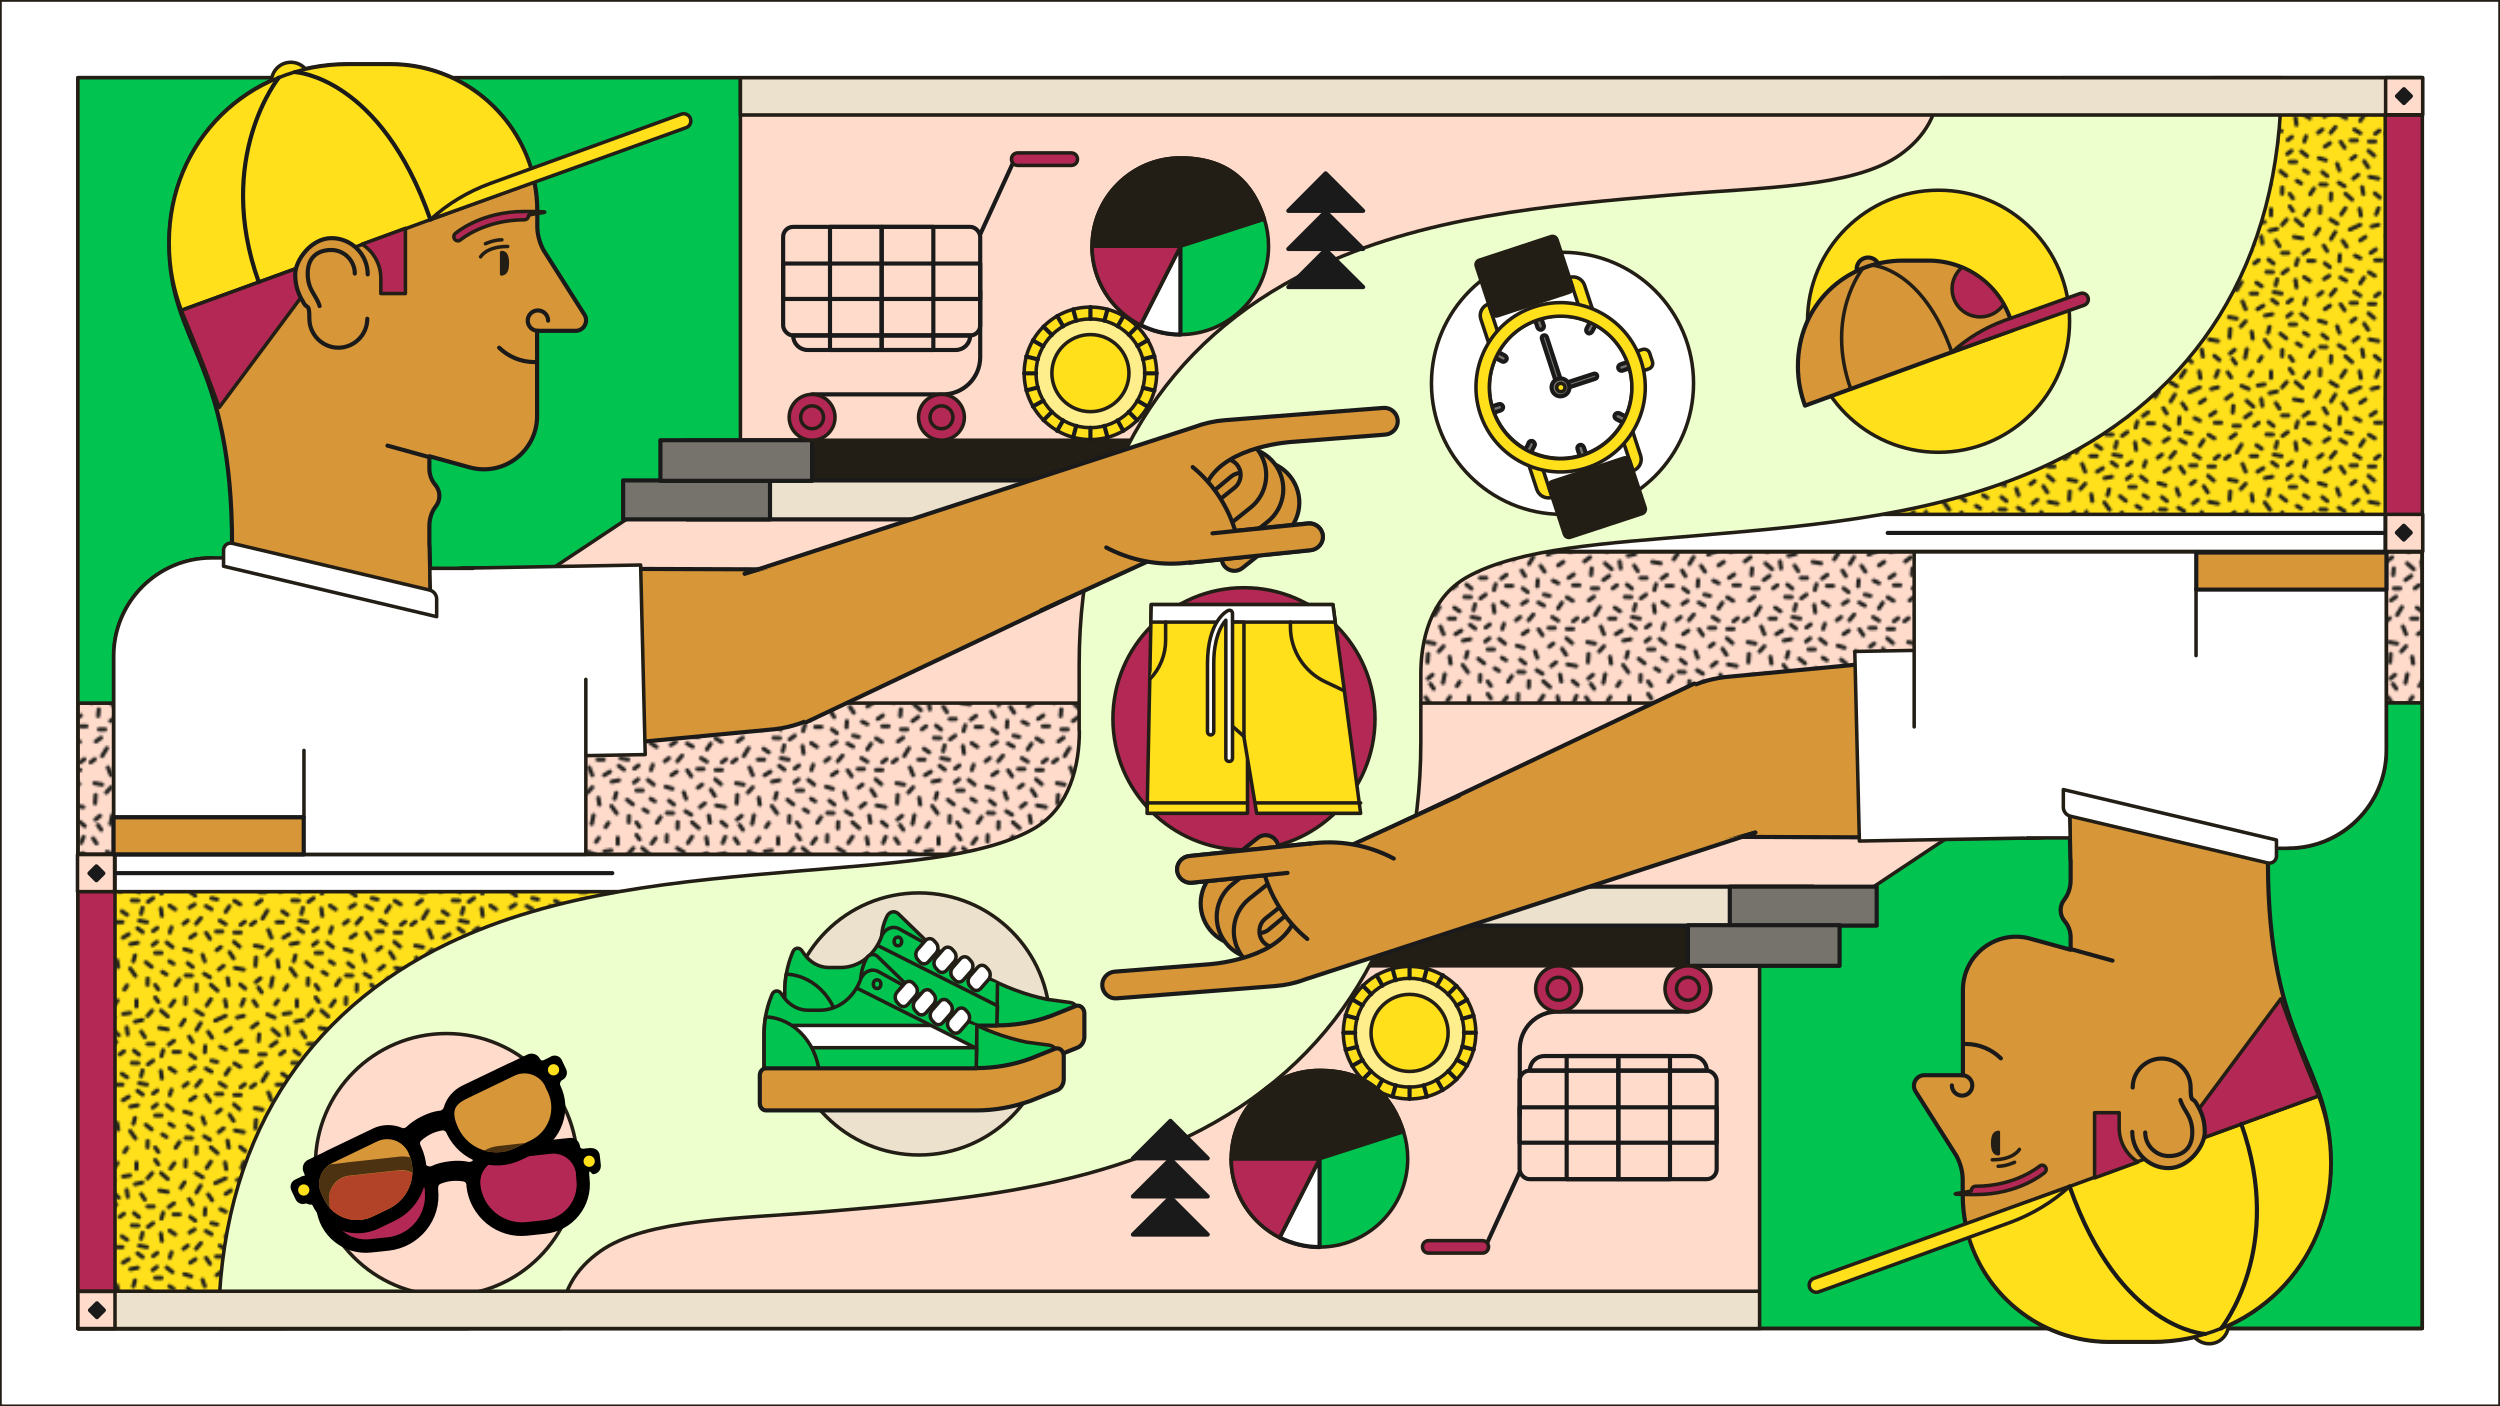 <?xml version="1.0" encoding="UTF-8"?>
<svg xmlns="http://www.w3.org/2000/svg" xmlns:xlink="http://www.w3.org/1999/xlink" id="Layer_2" data-name="Layer 2" version="1.1" viewBox="0 0 1200 675">
  <defs>
    <style>
      .cls-1 {
        fill: #ffdbcc;
      }

      .cls-1, .cls-2, .cls-3, .cls-4, .cls-5, .cls-6, .cls-7, .cls-8, .cls-9, .cls-10, .cls-11, .cls-12, .cls-13, .cls-14, .cls-15, .cls-16, .cls-17, .cls-18, .cls-19, .cls-20, .cls-21 {
        stroke-linecap: round;
        stroke-linejoin: round;
      }

      .cls-1, .cls-2, .cls-4, .cls-5, .cls-7, .cls-8, .cls-11, .cls-12, .cls-13, .cls-14, .cls-18, .cls-21 {
        stroke: #231e15;
        stroke-width: 1.7px;
      }

      .cls-2 {
        fill: #edffcc;
      }

      .cls-3, .cls-6, .cls-9, .cls-10, .cls-15, .cls-16, .cls-17, .cls-19, .cls-20 {
        stroke-width: 2px;
      }

      .cls-3, .cls-22 {
        fill: #d79637;
      }

      .cls-3, .cls-9, .cls-10, .cls-15, .cls-16, .cls-17, .cls-19, .cls-20 {
        stroke: #1a1a1a;
      }

      .cls-4, .cls-23 {
        fill: #b42855;
      }

      .cls-5 {
        fill: url(#Hatching);
      }

      .cls-24, .cls-6, .cls-9, .cls-21 {
        fill: none;
      }

      .cls-24, .cls-22, .cls-25, .cls-26, .cls-27, .cls-28, .cls-29, .cls-23 {
        stroke-width: 0px;
      }

      .cls-6 {
        stroke: #20201d;
      }

      .cls-7 {
        fill: #00c350;
      }

      .cls-8 {
        fill: url(#Hatching-2);
      }

      .cls-10 {
        fill: #76736d;
      }

      .cls-25 {
        fill: #edb834;
      }

      .cls-11 {
        fill: #231e15;
      }

      .cls-12 {
        fill: #ffef8c;
      }

      .cls-26 {
        fill: #000;
      }

      .cls-13, .cls-16 {
        fill: #fff;
      }

      .cls-14, .cls-19 {
        fill: #ebe1cd;
      }

      .cls-15 {
        fill: #e0dcd1;
      }

      .cls-27 {
        fill: #4c3210;
      }

      .cls-28 {
        fill: #b24329;
      }

      .cls-17 {
        fill: #1a1a1a;
      }

      .cls-18, .cls-29 {
        fill: #ffe01b;
      }

      .cls-20 {
        fill: #ffd467;
      }
    </style>
    <pattern id="Hatching" x="0" y="0" width="77" height="77.5" patternTransform="translate(-2806.5 -2408.2)" patternUnits="userSpaceOnUse" viewBox="0 0 77 77.5">
      <g>
        <rect class="cls-24" y="0" width="77" height="77.5"></rect>
        <line class="cls-6" x1="4.1" y1="13.4" x2="1.4" y2="15.4"></line>
        <line class="cls-6" x1="5.5" y1="69.8" x2="3.3" y2="71.6"></line>
        <line class="cls-6" x1="74.5" y1="9.8" x2="71.3" y2="10.6"></line>
        <line class="cls-6" x1="73.3" y1="21.6" x2="70.8" y2="23.3"></line>
        <line class="cls-6" x1="76" y1="26.8" x2="73" y2="26.8"></line>
        <line class="cls-6" x1="72.8" y1="34.3" x2="70" y2="32.6"></line>
        <line class="cls-6" x1="75" y1="42.6" x2="73" y2="44.1"></line>
        <line class="cls-6" x1="72.5" y1="54.6" x2="69.8" y2="52.3"></line>
        <line class="cls-6" x1="74.5" y1="65.6" x2="70.3" y2="64.8"></line>
        <line class="cls-6" x1="64.8" y1="63.8" x2="62.5" y2="65.6"></line>
        <line class="cls-6" x1="73" y1="47.8" x2="70" y2="47.8"></line>
        <line class="cls-6" x1="59.3" y1="20.3" x2="57.4" y2="17.5"></line>
        <line class="cls-6" x1="27" y1="20" x2="25.3" y2="17.4"></line>
        <line class="cls-6" x1="44.3" y1="14.4" x2="46.1" y2="11.7"></line>
        <line class="cls-6" x1="72.8" y1="72.7" x2="75.2" y2="74.7"></line>
        <line class="cls-6" x1="67.3" y1="73" x2="66.7" y2="69.7"></line>
        <line class="cls-6" x1="58.3" y1="50.8" x2="56.4" y2="48"></line>
        <line class="cls-6" x1="49.9" y1="22.4" x2="48.3" y2="19.8"></line>
        <line class="cls-6" x1="51.7" y1="75.8" x2="51.8" y2="72.8"></line>
        <line class="cls-6" x1="41.8" y1="73.1" x2="43.6" y2="70.4"></line>
        <line class="cls-6" x1="33.5" y1="75.1" x2="32" y2="73"></line>
        <line class="cls-6" x1="51.6" y1="43.6" x2="53.9" y2="40.9"></line>
        <line class="cls-6" x1="17.2" y1="75.2" x2="18.5" y2="73.2"></line>
        <line class="cls-6" x1="10.5" y1="73.7" x2="11.4" y2="69.5"></line>
        <line class="cls-6" x1="6.1" y1="76.5" x2="4.5" y2="74.2"></line>
        <line class="cls-6" x1="28.3" y1="72.9" x2="28.4" y2="69.9"></line>
        <line class="cls-6" x1="8.8" y1="9.1" x2="12.3" y2="10.6"></line>
        <line class="cls-6" x1="4.6" y1="21.9" x2="4.9" y2="18.7"></line>
        <line class="cls-6" x1="9.3" y1="46.6" x2="10.8" y2="50.3"></line>
        <line class="cls-6" x1="6.5" y1="41.1" x2="8.8" y2="37.3"></line>
        <line class="cls-6" x1="30.5" y1="7.3" x2="28.3" y2="9.8"></line>
        <line class="cls-6" x1="34.8" y1="7.3" x2="38" y2="10.1"></line>
        <line class="cls-6" x1="51.5" y1="7.3" x2="54.8" y2="9.3"></line>
        <line class="cls-6" x1="53.8" y1="13.3" x2="51.8" y2="16.6"></line>
        <line class="cls-6" x1="60.8" y1="12.1" x2="65.8" y2="9.8"></line>
        <line class="cls-6" x1="68.3" y1="15.6" x2="65.8" y2="17.3"></line>
        <line class="cls-6" x1="23" y1="2.3" x2="23" y2="5.3"></line>
        <line class="cls-6" x1="19.9" y1="8.4" x2="16.6" y2="8.9"></line>
        <line class="cls-6" x1="18.3" y1="15.4" x2="18.8" y2="18.7"></line>
        <line class="cls-6" x1="22.3" y1="12.6" x2="25.8" y2="11.8"></line>
        <line class="cls-6" x1="10.5" y1="24.3" x2="13.3" y2="22.3"></line>
        <line class="cls-6" x1="3.1" y1="63.8" x2="3.4" y2="59.8"></line>
        <line class="cls-6" x1="8.5" y1="58.6" x2="10.8" y2="56.1"></line>
        <line class="cls-6" x1="22.5" y1="68.6" x2="20" y2="65.1"></line>
        <line class="cls-6" x1="31" y1="31.3" x2="28.5" y2="33.1"></line>
        <line class="cls-6" x1="59" y1="36.6" x2="56.3" y2="35.1"></line>
        <line class="cls-6" x1="28" y1="42.8" x2="24.3" y2="42.1"></line>
        <line class="cls-6" x1="32.8" y1="52.3" x2="30.8" y2="53.8"></line>
        <line class="cls-6" x1="30.3" y1="64.3" x2="27.5" y2="62.1"></line>
        <line class="cls-6" x1="37.4" y1="67.9" x2="35.4" y2="66.7"></line>
        <line class="cls-6" x1="35" y1="57.6" x2="32" y2="57.6"></line>
        <line class="cls-6" x1="41" y1="21.8" x2="38.5" y2="23.6"></line>
        <line class="cls-6" x1="43.8" y1="27.1" x2="40.8" y2="27.1"></line>
        <line class="cls-6" x1="41.6" y1="36.7" x2="38.9" y2="34.9"></line>
        <line class="cls-6" x1="39.8" y1="45.3" x2="39" y2="47.8"></line>
        <line class="cls-6" x1="40.3" y1="54.8" x2="37.5" y2="52.6"></line>
        <line class="cls-6" x1="40.8" y1="62.8" x2="38.8" y2="61.6"></line>
        <line class="cls-6" x1="64.2" y1="47.3" x2="61.2" y2="47.3"></line>
        <line class="cls-6" x1="23.5" y1="45.8" x2="26" y2="47.6"></line>
        <line class="cls-6" x1="28.3" y1="23.3" x2="31.3" y2="23.3"></line>
        <line class="cls-6" x1="16" y1="37.6" x2="18.5" y2="39.3"></line>
        <line class="cls-6" x1="13.3" y1="42.8" x2="16.3" y2="42.8"></line>
        <line class="cls-6" x1="16.5" y1="50.3" x2="19.3" y2="48.6"></line>
        <line class="cls-6" x1="48.5" y1="35.8" x2="50.9" y2="34.3"></line>
        <line class="cls-6" x1="48.8" y1="28.3" x2="51.2" y2="30.1"></line>
        <line class="cls-6" x1="56" y1="24.3" x2="55.8" y2="27.3"></line>
        <line class="cls-6" x1="46.6" y1="68.4" x2="49.6" y2="68.5"></line>
        <line class="cls-6" x1="47.6" y1="62.5" x2="50" y2="64.4"></line>
        <line class="cls-6" x1="54.7" y1="58.5" x2="55.8" y2="61.6"></line>
        <line class="cls-6" x1="51.3" y1="48.6" x2="48.8" y2="50.3"></line>
        <line class="cls-6" x1="49.3" y1="56.8" x2="46" y2="55.8"></line>
        <line class="cls-6" x1="58.3" y1="69.3" x2="55.5" y2="67.6"></line>
        <line class="cls-6" x1="65.8" y1="43.8" x2="63" y2="42.1"></line>
        <line class="cls-6" x1="63.5" y1="54.8" x2="61.5" y2="56.3"></line>
        <line class="cls-6" x1="20.8" y1="32.4" x2="23.9" y2="32.5"></line>
        <line class="cls-6" x1="21.8" y1="26.5" x2="24.2" y2="28.4"></line>
        <line class="cls-6" x1="59" y1="31.3" x2="61.7" y2="31.9"></line>
        <line class="cls-6" x1="13.7" y1="61.2" x2="14.2" y2="64.4"></line>
        <line class="cls-6" x1="20.1" y1="53.4" x2="23.6" y2="52.7"></line>
        <line class="cls-6" x1="34" y1="15.6" x2="38" y2="16.3"></line>
        <line class="cls-6" x1="34.7" y1="36.3" x2="35.2" y2="39.8"></line>
        <line class="cls-6" x1="65.8" y1="25.8" x2="63.3" y2="24.6"></line>
        <line class="cls-6" x1="11.3" y1="16.3" x2="14.5" y2="19.1"></line>
        <line class="cls-6" x1="6" y1="32.3" x2="3.5" y2="34.1"></line>
        <line class="cls-6" x1="17" y1="26.8" x2="15" y2="28.3"></line>
        <line class="cls-6" x1="39.3" y1="5.1" x2="41.2" y2="2.5"></line>
        <line class="cls-6" x1="65.8" y1="37.9" x2="67.6" y2="35.2"></line>
        <line class="cls-6" x1="35" y1="29.1" x2="35.8" y2="26.3"></line>
        <line class="cls-6" x1="21.5" y1="61.6" x2="22.3" y2="58.8"></line>
        <line class="cls-6" x1="33" y1="45.6" x2="31" y2="47.1"></line>
        <line class="cls-6" x1="8" y1="28.3" x2="5" y2="28.3"></line>
        <line class="cls-6" x1="3" y1="42.6" x2="1" y2="44.1"></line>
        <line class="cls-6" x1="73.4" y1="4.8" x2="74.6" y2="1.9"></line>
        <line class="cls-6" x1="66.1" y1="5.4" x2="65.5" y2="2.2"></line>
        <line class="cls-6" x1="46.5" y1="4.1" x2="46.6" y2="1.1"></line>
        <line class="cls-6" x1="33.5" y1="3.1" x2="32" y2="1"></line>
        <line class="cls-6" x1="12.6" y1="4.3" x2="13.9" y2="2.4"></line>
        <line class="cls-6" x1="3.8" y1="5" x2="2.2" y2="2.6"></line>
        <line class="cls-6" x1="6.5" y1="54.8" x2="2.8" y2="54.1"></line>
        <line class="cls-6" x1="69.6" y1="60.2" x2="67.7" y2="57.3"></line>
        <line class="cls-6" x1="25.2" y1="38.8" x2="25.9" y2="36"></line>
        <line class="cls-6" x1="47.6" y1="42.1" x2="45.6" y2="43.6"></line>
        <line class="cls-6" x1="56.7" y1="4.8" x2="58.7" y2="1.8"></line>
        <line class="cls-6" x1="58.7" y1="72.9" x2="61.9" y2="75.7"></line>
      </g>
    </pattern>
    <pattern id="Hatching-2" data-name="Hatching" patternTransform="translate(-2782.9 -2475.9)" xlink:href="#Hatching"></pattern>
  </defs>
  <rect class="cls-13" y="0" width="1200" height="675"></rect>
  <rect class="cls-1" x="37.4" y="37.3" width="1125.3" height="600.4"></rect>
  <polygon class="cls-18" points="1162.5 264.9 741.8 264.9 741.8 159.6 1062.5 37.3 1162.5 37.3 1162.5 264.9"></polygon>
  <line class="cls-9" x1="548" y1="212.9" x2="318.7" y2="212.9"></line>
  <polygon class="cls-18" points="37.4 410.1 458.1 410.1 458.1 515.5 137.4 637.7 37.4 637.7 37.4 410.1"></polygon>
  <polygon class="cls-5" points="225 637.7 37.4 637.7 37.4 337.5 600 337.5 225 637.7"></polygon>
  <polygon class="cls-8" points="1162.6 337.5 600 337.5 989.8 37.3 1162.6 37.3 1162.6 337.5"></polygon>
  <g>
    <rect class="cls-13" x="741.8" y="246.9" width="420.7" height="17.8"></rect>
    <rect class="cls-4" x="1144.9" y="37.3" width="17.8" height="227.4" transform="translate(2307.6 302) rotate(180)"></rect>
    <g>
      <rect class="cls-1" x="1145.1" y="246.9" width="17.8" height="17.8" transform="translate(2308 511.6) rotate(180)"></rect>
      <rect class="cls-17" x="1151.4" y="253.2" width="4.7" height="4.7" transform="translate(157.3 890.8) rotate(-45)"></rect>
    </g>
    <line class="cls-15" x1="1144.7" y1="255.8" x2="906.1" y2="255.8"></line>
  </g>
  <g>
    <rect class="cls-13" x="37.6" y="410.2" width="420.7" height="17.8"></rect>
    <rect class="cls-4" x="37.4" y="410.2" width="17.8" height="227.4"></rect>
    <g>
      <rect class="cls-1" x="37.2" y="410.2" width="17.8" height="17.8"></rect>
      <rect class="cls-17" x="43.9" y="417" width="4.7" height="4.7" transform="translate(375.5 683) rotate(135)"></rect>
    </g>
    <line class="cls-15" x1="55.4" y1="419.1" x2="293.9" y2="419.1"></line>
  </g>
  <polygon class="cls-7" points="355.4 212.9 355.4 37.3 37.6 37.3 167.9 337.5 355.4 212.9"></polygon>
  <rect class="cls-11" x="329.6" y="211.3" width="562.8" height="19.5" transform="translate(1222.1 442.1) rotate(180)"></rect>
  <rect class="cls-19" x="329.6" y="230.6" width="346.1" height="18.7" transform="translate(1005.4 479.9) rotate(180)"></rect>
  <rect class="cls-11" x="307.6" y="444.1" width="562.8" height="19.5"></rect>
  <rect class="cls-19" x="524.2" y="425.6" width="346.1" height="18.7"></rect>
  <rect class="cls-10" x="299.2" y="230.6" width="70.5" height="18.7" transform="translate(668.8 479.9) rotate(180)"></rect>
  <rect class="cls-10" x="317" y="211.3" width="72.8" height="19.5" transform="translate(706.8 442.1) rotate(180)"></rect>
  <path class="cls-2" d="M518.1,350.9c0,16-4.3,37-22.3,47.1-24.7,13.9-67.7,16.3-111.5,20-57.7,4.9-117.3,10-169.1,34.8-34.6,16.6-61.6,40.3-80.4,70.4-19.8,31.9-29.9,70.4-29.9,114.5h164c0-17.1,7.3-28.6,19.1-37,22.3-15.9,67.1-15.6,110.1-19.3,58.7-5,119.4-10.2,172.4-36,35.1-17.1,62.5-41.4,81.4-72.4,20-32.6,30.1-72,30.1-117.2v-31.7c-.1-16,4.2-37,22.2-47.1,24.7-13.9,67.7-16.3,111.5-20,57.7-4.9,117.3-10,169.1-34.8,34.6-16.6,61.6-40.3,80.4-70.4,19.8-31.9,29.9-70.4,29.9-114.5h-164c0,17.1-7.3,28.6-19.1,37-22.3,15.9-67.1,15.6-110.1,19.3-58.7,5-119.4,10.2-172.4,36-35.1,17.1-62.5,41.4-81.4,72.4-20,32.6-30.1,72-30.1,117.2v31.7Z"></path>
  <g>
    <g>
      <path class="cls-3" d="M414.7,313.7"></path>
      <path class="cls-3" d="M368.6,273.3l-144.6-.5c-25.1.6-45,21.5-44.4,46.6,0,0,0,.2,0,.3.7,25,21.5,44.7,46.6,44.1l145.9-13.8c31.2-3.9,53.1-31.5,35.3-60"></path>
    </g>
    <path class="cls-13" d="M307.5,271.2l-83.5,1.5c-25.1.6-45,21.5-44.4,46.6,0,0,0,.2,0,.3.7,25,21.5,44.7,46.6,44.1l83.5-1.5-2.2-91Z"></path>
  </g>
  <rect class="cls-7" x="37.4" y="37.3" width="143.9" height="300.2"></rect>
  <g>
    <circle class="cls-18" cx="523.4" cy="179.2" r="31.8"></circle>
    <path class="cls-12" d="M523.4,205.3c-14.4,0-26.1-11.7-26.1-26.1s11.7-26.1,26.1-26.1,26.1,11.7,26.1,26.1-11.7,26.1-26.1,26.1Z"></path>
    <g>
      <g>
        <line class="cls-20" x1="523.4" y1="211" x2="523.4" y2="205.3"></line>
        <polyline class="cls-20" points="523.4 179.3 523.4 179.3 523.4 179.3 523.4 179.3 523.4 179.3 523.4 179.2 523.4 179.2 523.4 179.2 523.4 179.2 523.4 179.2"></polyline>
        <line class="cls-20" x1="523.4" y1="153.1" x2="523.4" y2="147.4"></line>
        <line class="cls-20" x1="497.3" y1="179.2" x2="491.6" y2="179.2"></line>
        <polyline class="cls-20" points="522.9 179.2 523.2 179.2 523.3 179.2 523.3 179.2 523.4 179.2 523.4 179.2 523.4 179.2 523.4 179.2 523.4 179.2 523.4 179.2 523.4 179.2"></polyline>
        <line class="cls-20" x1="555.2" y1="179.2" x2="549.5" y2="179.2"></line>
      </g>
      <g>
        <line class="cls-20" x1="531.6" y1="209.9" x2="530.1" y2="204.4"></line>
        <polyline class="cls-20" points="523.4 179.3 523.4 179.3 523.4 179.3 523.4 179.3 523.4 179.3 523.4 179.3 523.4 179.2 523.4 179.2 523.4 179.2 523.4 179.2 523.4 179.2"></polyline>
        <line class="cls-20" x1="516.6" y1="153.9" x2="515.1" y2="148.5"></line>
        <line class="cls-20" x1="498.1" y1="186" x2="492.7" y2="187.4"></line>
        <polyline class="cls-20" points="523.2 179.3 523.3 179.2 523.3 179.2 523.3 179.2 523.4 179.2 523.4 179.2 523.4 179.2 523.4 179.2 523.4 179.2 523.4 179.2 523.4 179.2"></polyline>
        <line class="cls-20" x1="554.1" y1="171" x2="548.6" y2="172.4"></line>
      </g>
      <g>
        <line class="cls-20" x1="539.2" y1="206.8" x2="536.4" y2="201.8"></line>
        <polyline class="cls-20" points="523.4 179.3 523.4 179.3 523.4 179.3 523.4 179.3 523.4 179.3 523.4 179.3 523.4 179.2 523.4 179.2 523.3 179.2 523.3 179.2 523.3 179.2"></polyline>
        <line class="cls-20" x1="510.3" y1="156.6" x2="507.5" y2="151.7"></line>
        <line class="cls-20" x1="500.8" y1="192.3" x2="495.8" y2="195.1"></line>
        <polyline class="cls-20" points="523.3 179.3 523.3 179.3 523.3 179.2 523.3 179.2 523.4 179.2 523.4 179.2 523.4 179.2 523.4 179.2 523.4 179.2 523.4 179.2 523.4 179.2 523.4 179.2"></polyline>
        <line class="cls-20" x1="550.9" y1="163.3" x2="546" y2="166.1"></line>
      </g>
      <g>
        <line class="cls-20" x1="545.8" y1="201.7" x2="541.8" y2="197.7"></line>
        <polyline class="cls-20" points="523.4 179.3 523.4 179.3 523.4 179.3 523.4 179.3 523.4 179.3 523.4 179.3 523.4 179.3 523.4 179.3 523.3 179.3 523.3 179.2 523.3 179.2 523.3 179.2"></polyline>
        <line class="cls-20" x1="504.9" y1="160.8" x2="500.9" y2="156.8"></line>
        <line class="cls-20" x1="504.9" y1="197.7" x2="500.9" y2="201.7"></line>
        <polyline class="cls-20" points="523.3 179.3 523.3 179.3 523.3 179.3 523.4 179.2 523.4 179.2 523.4 179.2 523.4 179.2 523.4 179.2 523.4 179.2 523.4 179.2 523.4 179.2"></polyline>
        <line class="cls-20" x1="545.8" y1="156.8" x2="541.9" y2="160.7"></line>
      </g>
      <g>
        <line class="cls-20" x1="550.9" y1="195.2" x2="546" y2="192.3"></line>
        <polyline class="cls-20" points="523.4 179.3 523.4 179.3 523.4 179.3 523.4 179.3 523.4 179.3 523.4 179.3 523.3 179.3 523.3 179.3 523.3 179.3 523.3 179.2 523.2 179.2"></polyline>
        <line class="cls-20" x1="500.7" y1="166.2" x2="495.8" y2="163.4"></line>
        <line class="cls-20" x1="510.3" y1="201.8" x2="507.4" y2="206.8"></line>
        <polyline class="cls-20" points="523.3 179.3 523.3 179.3 523.4 179.3 523.4 179.2 523.4 179.2 523.4 179.2 523.4 179.2 523.4 179.2 523.4 179.2 523.4 179.2"></polyline>
        <line class="cls-20" x1="539.2" y1="151.8" x2="536.5" y2="156.6"></line>
      </g>
      <g>
        <line class="cls-20" x1="554.1" y1="187.5" x2="548.6" y2="186.1"></line>
        <line class="cls-20" x1="498.1" y1="172.5" x2="492.6" y2="171.1"></line>
        <line class="cls-20" x1="516.6" y1="204.4" x2="515.1" y2="210"></line>
        <line class="cls-20" x1="530.1" y1="153.9" x2="531.6" y2="148.6"></line>
      </g>
      <polygon class="cls-20" points="523.4 179.3 523.4 179.3 523.4 179.3 523.4 179.3 523.4 179.3 523.4 179.3 523.3 179.3 523.3 179.3 523.3 179.3 523.3 179.3 523.2 179.3 522.9 179.2 523.4 179.2 523.4 179.2 523.4 179.2 523.4 179.2 523.4 179.3 523.4 179.3 523.4 179.3 523.4 179.3 523.4 179.3"></polygon>
    </g>
    <path class="cls-18" d="M523.4,197.6c-10.2,0-18.5-8.3-18.5-18.5s8.3-18.5,18.5-18.5,18.5,8.3,18.5,18.5-8.3,18.5-18.5,18.5Z"></path>
  </g>
  <g>
    <path class="cls-3" d="M206.1,262v-9.5c0-3.4,1-6.8,3.1-9.5,1.1-1.4,1.7-3.1,1.7-5s-.7-3.8-1.9-5.2c-1.8-2.1-2.9-4.9-2.9-7.7v-6.1s19.2,5.3,19.2,5.3c16.3,4.6,32.5-7.6,32.5-24.6v-40.9c0,0,9.1,0,9.1,0h9.4c3.8,0,6.2-4.1,4.4-7.5l-19.8-31.2c-1.9-3.6-3-7.5-3-11.6v-7.2c0-38.9-31.6-70.5-70.5-70.5h-20.5c-47.4,0-85.7,36.5-85.7,85.7s30.2,55.4,30.2,145.3v17.9l95.3,6-.5-23.9Z"></path>
    <path class="cls-11" d="M240.8,131.4c2.1,0,2.7-2.3,2.7-5.1s-.6-5.1-2.7-5.1v10.3Z"></path>
    <path class="cls-9" d="M256.6,173.8c-6.6,0-12.6-2.6-17-6.9"></path>
    <path class="cls-21" d="M230.7,123.3s2.6-5,13-5"></path>
    <path class="cls-21" d="M233,117s4-1.9,7.9-1.9"></path>
    <path class="cls-9" d="M258.2,158.8c-2.7,0-4.9-2.2-4.9-4.9s2.2-4.9,4.9-4.9,4.9,2.2,4.9,4.9"></path>
  </g>
  <circle class="cls-18" cx="139.6" cy="39.2" r="9.3"></circle>
  <path class="cls-13" d="M281.2,326.1v84H54.5v-95.2c0-26,21.1-47.1,47.1-47.1h11.7l93.3,18.2-.3-13.2h20.9"></path>
  <path class="cls-18" d="M87,148.9c-3.4-9.5-5.8-19.4-5.8-32.3,0-49.3,38.4-85.7,85.7-85.7h20.5c34.1,0,62.5,24.2,69.1,56.3l-49.9,18.2-10.9,4-108.8,39.6Z"></path>
  <path class="cls-18" d="M206.6,105.4h0c8.3-7.6,18-13.4,28.6-17.3l91.8-33.3c2.3-.8,4.6.9,4.6,3.2h0c0,1.5-.9,2.8-2.3,3.3l-122.7,44.1Z"></path>
  <g>
    <path class="cls-4" d="M144.8,133.4c0-2,.3-4,.9-5.8l-58.7,21.4s8.5,19.7,18.2,46.6l40.6-54.6c-.6-2.1-1-4.6-1-7.5Z"></path>
    <path class="cls-4" d="M173.8,117.2c5.4,3.5,9,9.5,9,16.4v7.3h11.8v-31.3l-20.8,7.6Z"></path>
  </g>
  <g>
    <path class="cls-3" d="M176.3,153c0,7.7-6.3,13.9-13.9,13.9s-13.9-6.3-13.9-13.9-1-4.7-2.5-7.2c-1.9-3.2-4.3-7.2-4.3-14.1s7.8-17.4,17.4-17.4,17.4,7.8,17.4,17.4"></path>
    <path class="cls-9" d="M153.4,146.9c-1.5-5.3-5.7-7.5-5.7-15.6s5.1-11.3,11.3-11.3,11.3,5.1,11.3,11.3"></path>
  </g>
  <path class="cls-13" d="M209.6,296l-102.3-24.2v-7.7c0-2.2,2-3.8,4.2-3.3l94.6,22.4c2.1.5,3.5,2.3,3.5,4.4v8.4Z"></path>
  <path class="cls-13" d="M101.7,267.8c-26,0-47.1,21.1-47.1,47.1v77.3h91.3v-32"></path>
  <rect class="cls-3" x="54.5" y="392.3" width="91.3" height="17.8"></rect>
  <path class="cls-4" d="M219.8,115.6c-.6,0-1.1-.2-1.5-.7-.7-.8-.6-2.1.2-2.8.5-.4,12.4-10.6,33.2-10.6s2,.9,2,2-.9,2-2,2c-19.2,0-30.5,9.5-30.6,9.6-.4.3-.8.5-1.3.5Z"></path>
  <g>
    <path class="cls-3" d="M357.7,275.2l148-41.6c24.7-4.8,34.1-11.9,45.7,5.7,11.4,17.2-1.4,28.7-19,38.2-1.5.8-4.9,2.6-6.5,3.3l-139.2,66"></path>
    <g>
      <path class="cls-22" d="M574.8,258.5l-73.1,33.3c-5.7,2.2,14.9-5.2,12.7-10.9l-11.6-37.9c-2.2-5.7-15.8-4.7-10-6.9l80.4-31.2c4.7-1.8,9.7-2.9,14.7-3.3l19.1-1.5,57-4.4c3.5-.3,6.6,2.4,6.9,5.9.3,3.5-2.4,6.6-5.9,6.9l-44.7,3.5s-31.3,1.7-40.6,19.2"></path>
      <g>
        <g>
          <path class="cls-3" d="M588,243.6l10.7-8.5c3.4-2.7,8.3-2.1,11,1.2,2.7,3.4,2.1,8.3-1.2,11l-19.8,15.8c-2.6,2.1-3.1,5.9-1,8.6,2.1,2.6,5.9,3.1,8.6,1l19.8-15.8c8.7-6.9,10.1-19.5,3.2-28.2-6.9-8.7-19.5-10.1-28.2-3.2l-32.3,25.4"></path>
          <path class="cls-3" d="M574.5,242.4l16.5-13.7c3.4-2.7,8.3-2.1,11,1.2,2.7,3.4,2.1,8.3-1.2,11l-19.8,15.8c-2.6,2.1-3.1,5.9-1,8.6s5.9,3.1,8.6,1l19.8-15.8c8.7-6.9,10.1-19.5,3.2-28.2-6.9-8.7-19.5-10.1-28.2-3.2l-10.7,8.5"></path>
          <path class="cls-3" d="M572.1,230.4l10.7-8.5c3.4-2.7,8.3-2.1,11,1.2,2.7,3.4,2.1,8.3-1.2,11l-19.8,15.8c-2.6,2.1-3.1,5.9-1,8.6s5.9,3.1,8.6,1l19.8-15.8c8.7-6.9,10.1-19.5,3.2-28.2-6.9-8.7-19.5-10.1-28.2-3.2l-10.7,8.5"></path>
        </g>
        <g>
          <path class="cls-3" d="M357.4,275.4l215.8-70.4c4.7-1.8,9.7-2.9,14.7-3.3l19.1-1.5,57-4.4c3.5-.3,6.6,2.4,6.9,5.9.3,3.5-2.4,6.6-5.9,6.9l-44.7,3.5s-31.3,1.7-40.6,19.2"></path>
          <line class="cls-3" x1="574.8" y1="258.5" x2="499.7" y2="293"></line>
          <path class="cls-3" d="M531,262.8c11.5,6.1,24.7,8.8,38,7.4l2-.2,58.1-6c3.5-.4,6.1-3.5,5.8-7-.4-3.5-3.5-6.1-7-5.8l-35,3.6h0c-3.7-12.2-10.9-22.8-20.4-30.6"></path>
          <path class="cls-3" d="M571,270.1l58.2-6c3.5-.4,6.1-3.5,5.8-7-.4-3.5-3.5-6.1-7-5.8l-46,4.7"></path>
        </g>
      </g>
    </g>
  </g>
  <path class="cls-9" d="M133.8,37.3s-31,38.3-9.6,98.1"></path>
  <path class="cls-9" d="M141.6,34.6s41,2,65,70.8"></path>
  <g>
    <rect class="cls-9" x="375.9" y="108.9" width="94.6" height="52.1" rx="4.8" ry="4.8"></rect>
    <rect class="cls-9" x="375.9" y="126.5" width="94.6" height="17"></rect>
    <rect class="cls-9" x="398.4" y="108.9" width="24.8" height="59.1"></rect>
    <rect class="cls-9" x="423.2" y="108.9" width="24.8" height="59.1"></rect>
    <line class="cls-9" x1="470.5" y1="112.5" x2="487.5" y2="75.4"></line>
    <path class="cls-4" d="M514.2,79.4h-25.7c-1.7,0-3-1.3-3-3s1.3-3,3-3h25.7c1.7,0,3,1.3,3,3s-1.3,3-3,3Z"></path>
  </g>
  <g>
    <path class="cls-9" d="M470.5,139.7v31.7c0,9.9-8,17.9-17.9,17.9h-62.9"></path>
    <circle class="cls-4" cx="389.8" cy="200.3" r="11"></circle>
    <circle class="cls-4" cx="451.9" cy="200.3" r="11"></circle>
    <circle class="cls-4" cx="389.8" cy="200.3" r="5.5"></circle>
    <circle class="cls-4" cx="451.9" cy="200.3" r="5.5"></circle>
  </g>
  <rect class="cls-14" x="750.1" y="-357.4" width="17.9" height="807.2" transform="translate(805.2 -712.8) rotate(90)"></rect>
  <g>
    <rect class="cls-1" x="1145.1" y="37.3" width="17.8" height="17.8" transform="translate(2308 92.4) rotate(180)"></rect>
    <rect class="cls-17" x="1151.4" y="43.7" width="4.7" height="4.7" transform="translate(305.5 829.4) rotate(-45)"></rect>
  </g>
  <path class="cls-3" d="M760.9,542.6"></path>
  <g>
    <circle class="cls-14" cx="441.1" cy="491.5" r="62.9"></circle>
    <g>
      <path class="cls-7" d="M458.9,465.5l-27.7-26.9c-1.7-1.6-4.3-1.1-5.4,1.1h0c-1.8,3.5-2.7,7.5-2.7,11.5"></path>
      <path class="cls-7" d="M376.7,495.7v-19.6c0-6.1,1.1-12.2,3.3-17.8l.6-1.5c.8-1.9,3-2.2,4.2-.6l1.2,1.7c2.9,4.1,7.2,6.5,11.8,6.5h5.8c8.5,0,16.2-5.8,19.5-14.8h0c1.4-3.8,5.3-5.5,8.6-3.7l40.7,22.5c9.6,5.3,19.8,9.1,30.2,11.3l11.2,1.5c2.1.3,3.8,2.4,3.8,4.8v9.7l-133.1,7.1-7.9-7.1Z"></path>
      <path class="cls-7" d="M403.4,498.3c0-16.6-11.5-30.1-26-30.7-.5,2.8-.7,5.7-.7,8.5v19.6l7.9,7.1,18.6-1c.1-1.2.2-2.4.2-3.6Z"></path>
      <path class="cls-3" d="M478.5,492.3h-100.9c-1.7,0-3,1.5-3,3.4v13.4c0,1.9,1.4,3.4,3,3.4h100.9c8.9,0,17.7-1.6,26.1-4.6l12.5-5c2-.7,3.4-2.9,3.4-5.3v-11.2c0-2.5-2.1-4.3-4.2-3.5l-11.7,4.7c-8.4,3.1-17.3,4.6-26.1,4.6Z"></path>
      <polyline class="cls-7" points="421.6 454 478.8 482.8 478.5 492.3 478.8 472"></polyline>
      <path class="cls-13" d="M449.3,457.5l-3.6,4.1c-1.2,1.4-3.1,1.4-4.3,0l-.9-1c-1.2-1.4-1.2-3.5,0-4.9l3.6-4.1c1.2-1.4,3.1-1.4,4.3,0l.9,1c1.2,1.4,1.2,3.5,0,4.9Z"></path>
      <path class="cls-13" d="M458,461.6l-3.6,4.1c-1.2,1.4-3.1,1.4-4.3,0l-.9-1c-1.2-1.4-1.2-3.5,0-4.9l3.6-4.1c1.2-1.4,3.1-1.4,4.3,0l.9,1c1.2,1.4,1.2,3.5,0,4.9Z"></path>
      <path class="cls-13" d="M466.1,466.2l-3.6,4.1c-1.2,1.4-3.1,1.4-4.3,0l-.9-1c-1.2-1.4-1.2-3.5,0-4.9l3.6-4.1c1.2-1.4,3.1-1.4,4.3,0l.9,1c1.2,1.4,1.2,3.5,0,4.9Z"></path>
      <path class="cls-13" d="M474.4,470.3l-3.6,4.1c-1.2,1.4-3.1,1.4-4.3,0l-.9-1c-1.2-1.4-1.2-3.5,0-4.9l3.6-4.1c1.2-1.4,3.1-1.4,4.3,0l.9,1c1.2,1.4,1.2,3.5,0,4.9Z"></path>
      <ellipse class="cls-7" cx="431" cy="451.9" rx="1.8" ry="2.1"></ellipse>
    </g>
    <g>
      <path class="cls-7" d="M448.9,486l-27.7-26.9c-1.7-1.6-4.3-1.1-5.4,1.1h0c-1.8,3.5-2.7,7.5-2.7,11.5"></path>
      <path class="cls-7" d="M366.7,516.2v-19.6c0-6.1,1.1-12.2,3.3-17.8l.6-1.5c.8-1.9,3-2.2,4.2-.6l1.2,1.7c2.9,4.1,7.2,6.5,11.8,6.5h5.8c8.5,0,16.2-5.8,19.5-14.8h0c1.4-3.8,5.3-5.5,8.6-3.7l40.7,22.5c9.6,5.3,19.8,9.1,30.2,11.3l11.2,1.5c2.1.3,3.8,2.4,3.8,4.8v9.7l-133.1,7.1-7.9-7.1Z"></path>
      <rect class="cls-13" x="380.5" y="492.2" width="88.2" height="10.7"></rect>
      <path class="cls-7" d="M393.5,518.8c0-16.6-11.5-30.1-26-30.7-.5,2.8-.7,5.7-.7,8.5v19.6l7.9,7.1,18.6-1c.1-1.2.2-2.4.2-3.6Z"></path>
      <path class="cls-3" d="M468.6,512.8h-100.9c-1.7,0-3,1.5-3,3.4v13.4c0,1.9,1.4,3.4,3,3.4h100.9c8.9,0,17.7-1.6,26.1-4.6l12.5-5c2-.7,3.4-2.9,3.4-5.3v-11.2c0-2.5-2.1-4.3-4.2-3.5l-11.7,4.7c-8.4,3.1-17.3,4.6-26.1,4.6Z"></path>
      <polyline class="cls-7" points="411.7 474.5 468.9 503.3 468.6 512.8 468.9 492.5"></polyline>
      <path class="cls-13" d="M439.4,478l-3.6,4.1c-1.2,1.4-3.1,1.4-4.3,0l-.9-1c-1.2-1.4-1.2-3.5,0-4.9l3.6-4.1c1.2-1.4,3.1-1.4,4.3,0l.9,1c1.2,1.4,1.2,3.5,0,4.9Z"></path>
      <path class="cls-13" d="M448.1,482l-3.6,4.1c-1.2,1.4-3.1,1.4-4.3,0l-.9-1c-1.2-1.4-1.2-3.5,0-4.9l3.6-4.1c1.2-1.4,3.1-1.4,4.3,0l.9,1c1.2,1.4,1.2,3.5,0,4.9Z"></path>
      <path class="cls-13" d="M456.2,486.7l-3.6,4.1c-1.2,1.4-3.1,1.4-4.3,0l-.9-1c-1.2-1.4-1.2-3.5,0-4.9l3.6-4.1c1.2-1.4,3.1-1.4,4.3,0l.9,1c1.2,1.4,1.2,3.5,0,4.9Z"></path>
      <path class="cls-13" d="M464.5,490.8l-3.6,4.1c-1.2,1.4-3.1,1.4-4.3,0l-.9-1c-1.2-1.4-1.2-3.5,0-4.9l3.6-4.1c1.2-1.4,3.1-1.4,4.3,0l.9,1c1.2,1.4,1.2,3.5,0,4.9Z"></path>
      <ellipse class="cls-7" cx="421" cy="472.4" rx="1.8" ry="2.1"></ellipse>
    </g>
  </g>
  <g>
    <circle class="cls-4" cx="597.1" cy="345" r="62.9"></circle>
    <polyline class="cls-18" points="597 353.3 603.2 390.4 653.1 390.4 639.8 290.2 552.6 290.2 550.6 390.4 598.8 390.4 598.8 364.5"></polyline>
    <polygon class="cls-13" points="640.9 298.6 639.8 290.2 552.6 290.2 552.4 298.6 640.9 298.6"></polygon>
    <polyline class="cls-18" points="597.1 298.6 597.1 353.5 589.9 347.1 589.9 298.6 596 298.6"></polyline>
    <path class="cls-2" d="M596,298.6"></path>
    <path class="cls-13" d="M589.9,365.5c-.8,0-1.5-.7-1.5-1.5v-66.3c-2.4,2.7-5.8,8.7-5.8,20.9v32.7c0,.8-.7,1.5-1.5,1.5s-1.5-.7-1.5-1.5v-32.7c0-20.7,9.4-25.3,9.8-25.5.5-.2,1-.2,1.5,0,.4.3.7.8.7,1.3v69.6c0,.8-.7,1.5-1.5,1.5Z"></path>
    <line class="cls-2" x1="550.6" y1="385.4" x2="598.8" y2="385.4"></line>
    <line class="cls-2" x1="603.2" y1="385.4" x2="653.1" y2="385.4"></line>
    <path class="cls-18" d="M559.5,298.6v8.7c0,7-2.7,13.8-7.7,18.8h0"></path>
    <path class="cls-18" d="M619.4,298.6v2.3c0,11.2,6.5,21.5,16.6,26.3l9.3,4.4"></path>
  </g>
  <g>
    <circle class="cls-13" cx="750" cy="184" r="62.9"></circle>
    <g>
      <path class="cls-18" d="M784.1,168.2h5.8c1.5,0,2.8,1.2,2.8,2.8v4.2c0,1.5-1.2,2.8-2.8,2.8h-5.8v-9.7h0Z" transform="translate(-14.6 254.7) rotate(-18.2)"></path>
      <path class="cls-18" d="M783.8,226h0l-30.5-92.8h0c3-1,6.3.7,7.3,3.7l26.9,81.8c1,3-.7,6.3-3.7,7.3Z"></path>
      <path class="cls-18" d="M745,238.7h0c-3,1-6.3-.7-7.3-3.7l-26.9-81.8c-1-3,.7-6.3,3.7-7.3h0l30.5,92.8Z"></path>
      <path class="cls-11" d="M713.6,118.7h36.2c1.3,0,2.3,1,2.3,2.3v23.5c0,1.3-1,2.3-2.3,2.3h-36.2c-1.3,0-2.3-1-2.3-2.3v-23.5c0-1.3,1-2.3,2.3-2.3Z" transform="translate(-4.9 235) rotate(-18.2)"></path>
      <path class="cls-11" d="M748.5,225h36.2c1.3,0,2.3,1,2.3,2.3v23.5c0,1.3-1,2.3-2.3,2.3h-36.2c-1.3,0-2.3-1-2.3-2.3v-23.5c0-1.3,1-2.3,2.3-2.3Z" transform="translate(-36.3 251.2) rotate(-18.2)"></path>
      <g>
        <circle class="cls-25" cx="749.1" cy="186" r="40.7"></circle>
        <circle class="cls-13" cx="749.1" cy="186" r="34.2" transform="translate(-20.6 243.1) rotate(-18.2)"></circle>
        <g>
          <path class="cls-10" d="M737.9,151.9c-.8.3-1.3,1.2-1,2l1.1,3.3c.3.8,1.2,1.3,2,1s1.3-1.2,1-2l-1.1-3.3c-.3-.8-1.2-1.3-2-1Z"></path>
          <path class="cls-10" d="M758.2,213.6c-.8.3-1.3,1.2-1,2l1.1,3.3c.3.8,1.2,1.3,2,1s1.3-1.2,1-2l-1.1-3.3c-.3-.8-1.2-1.3-2-1Z"></path>
          <path class="cls-10" d="M719.4,194l-3.3,1.1c-.8.3-1.3,1.2-1,2s1.2,1.3,2,1l3.3-1.1c.8-.3,1.3-1.2,1-2s-1.2-1.3-2-1Z"></path>
          <path class="cls-10" d="M781.1,173.8l-3.3,1.1c-.8.3-1.3,1.2-1,2s1.2,1.3,2,1l3.3-1.1c.8-.3,1.3-1.2,1-2s-1.2-1.3-2-1Z"></path>
          <path class="cls-10" d="M719.3,169.1c-.8-.4-1.8,0-2.1.7-.4.8,0,1.7.7,2.1l3.1,1.6c.4.2.8.2,1.2,0s.7-.4.9-.8c.2-.4.2-.8,0-1.2s-.4-.7-.8-.9l-3.1-1.6Z"></path>
          <path class="cls-10" d="M777.2,198.4c-.8-.4-1.7,0-2.1.7-.4.8,0,1.7.7,2.1l3.1,1.6c.4.2.8.2,1.2,0s.7-.4.9-.8c.4-.8,0-1.7-.7-2.1l-3.1-1.6ZM780.5,201.8h0s0,0,0,0h0Z"></path>
          <path class="cls-10" d="M733.8,212.6l-1.6,3.1c-.4.8,0,1.7.7,2.1.4.2.8.2,1.2,0s.7-.4.9-.8l1.6-3.1c.2-.4.2-.8,0-1.2s-.4-.7-.8-.9c-.8-.4-1.8,0-2.1.7Z"></path>
          <path class="cls-10" d="M763.1,154.7l-1.6,3.1c-.4.8,0,1.7.7,2.1.4.2.8.2,1.2,0s.7-.4.9-.8l1.6-3.1c.4-.8,0-1.7-.7-2.1-.8-.4-1.7,0-2.1.7Z"></path>
        </g>
        <path class="cls-10" d="M740.9,161h0c-.7.2-1,.9-.8,1.6l7.5,23,2.4-.8-7.5-23c-.2-.7-.9-1-1.6-.8Z"></path>
        <path class="cls-10" d="M766.6,180.2h0c-.2-.7-.9-1-1.6-.8l-13.8,4.5.8,2.4,13.8-4.5c.7-.2,1-.9.8-1.6Z"></path>
        <path class="cls-18" d="M736.4,147.3c21.3-7,44.3,4.6,51.3,25.9,7,21.3-4.6,44.3-25.9,51.3-21.3,7-44.3-4.6-51.3-25.9-7-21.3,4.6-44.3,25.9-51.3ZM759.8,218.5c18-5.9,27.7-25.2,21.8-43.2-5.9-18-25.2-27.7-43.2-21.8-18,5.9-27.7,25.2-21.8,43.2,5.9,18,25.2,27.7,43.2,21.8Z"></path>
        <path class="cls-10" d="M745,187.3c.7,2.3,3.2,3.5,5.4,2.7,2.3-.7,3.5-3.2,2.7-5.4-.7-2.3-3.2-3.5-5.4-2.7-2.3.7-3.5,3.2-2.7,5.4Z"></path>
        <path class="cls-18" d="M747.3,186.6c.3,1,1.4,1.6,2.5,1.3s1.6-1.4,1.3-2.5c-.3-1-1.4-1.6-2.5-1.3-1,.3-1.6,1.4-1.3,2.5Z"></path>
      </g>
    </g>
  </g>
  <g>
    <circle class="cls-18" cx="930.5" cy="154.2" r="62.9"></circle>
    <g>
      <circle class="cls-3" cx="896.7" cy="129.1" r="5.5"></circle>
      <path class="cls-3" d="M866.4,194.7c-2-5.6-3.4-11.5-3.4-19,0-29.1,22.6-50.6,50.6-50.6h12.1c20.1,0,36.9,14.3,40.7,33.2l-29.4,10.7-6.4,2.3-64.2,23.4Z"></path>
      <path class="cls-4" d="M937,169h0c7.3-6.6,15.7-11.7,25-15.1l36.4-13c2-.7,4,.7,4,2.8h0c0,1.3-.8,2.4-2,2.8l-63.4,22.4Z"></path>
      <path class="cls-21" d="M894.1,128.9s-18.3,22.6-5.7,57.9"></path>
      <path class="cls-21" d="M898.6,127.3s24.2,1.2,38.3,41.8"></path>
      <path class="cls-4" d="M950.5,152.1c4.7,0,8.9-2.4,11.3-6.1-4.5-7.9-11.6-14.2-20-17.7-2.9,2.5-4.8,6.2-4.8,10.3,0,7.5,6,13.5,13.5,13.5Z"></path>
    </g>
  </g>
  <path class="cls-9" d="M458.7,168h-71c-3.9,0-7-3.1-7-7h0s85,0,85,0h0c0,3.9-3.1,7-7,7Z"></path>
  <path class="cls-9" d="M423.2,168"></path>
  <path class="cls-9" d="M448.1,168"></path>
  <g>
    <circle class="cls-1" cx="214.3" cy="559" r="62.9"></circle>
    <g>
      <path class="cls-23" d="M160.1,562.3l38-3.3s7.8,4.8,8.6,4.6,19.6-2.2,19.6-2.2c0,0,11-8.2,11.8-8.3s35.6-3.2,35.6-3.2l6.3,15.3-4.4,18.1-18.4,6.3-17.2-1.6-10.7-13-2.9-11-18.8,2.4-1,15.6-10.8,11.8-20.5,3.2-15.3-8-4.5-12.3,4.7-14.4Z"></path>
      <path class="cls-26" d="M283.7,551l-3.9.4c-.7,0-1.4-.4-1.4-1.2-.3-2.5-2.5-4.3-5-4l-8.5.9c-.5,0-.9,0-1.3,0l-24.6,2.7c-4.8.5-9.1,3.1-11.9,7-.3.5-.9.8-1.5.9s-.5,0-.7,0c-2.7-.6-5.7-.7-9-.3-3.3.4-6.3,1.1-8.7,2.3-.2.1-.5.2-.7.2-.6,0-1.2-.1-1.7-.5-3.6-3.2-8.4-4.7-13.1-4.2l-24.6,2.7c-.4,0-.8.1-1.3.2l-8.5.9c-2.5.3-4.3,2.5-4,5,0,.7-.4,1.4-1.2,1.4l-3.9.4c-2.2.2-3.7,2.2-3.5,4.3l.5,4.6c.2,2.2,2.2,3.7,4.3,3.5h.1c1.1-.1,2.1.7,2.2,1.8.7,6.4,3.8,12.1,8.8,16.1,5,4,11.2,5.8,17.6,5.1l8.5-.9c7.1-.8,13.4-4.3,17.9-9.8,4.5-5.6,6.5-12.5,5.7-19.6v-.7c0,0,0,0,0,0,0-.8.3-1.6,1-1.9,1.6-.7,3.5-1.2,5.5-1.4,2-.2,3.9-.1,5.7.2.8.2,1.3.8,1.4,1.6h0s0,.8,0,.8c.8,7.1,4.3,13.4,9.8,17.9,5.6,4.5,12.5,6.5,19.6,5.7l8.5-.9c6.4-.7,12.1-3.8,16.1-8.8,4-5,5.8-11.2,5.1-17.6s.7-2.1,1.8-2.2h.1c2.2-.2,3.7-2.2,3.5-4.4l-.5-4.6c-.2-2.2-2.2-3.7-4.3-3.5ZM276.4,563.5l.3,3c1.1,9.6-5.9,18.2-15.4,19.2l-8.5.9c-11.1,1.2-21-6.8-22.2-17.8-.7-6.2,3.8-11.7,10-12.4l23.8-2.6c6-.7,11.5,3.7,12.1,9.7ZM203.9,571.7c1.2,11.1-6.8,21-17.8,22.2l-8.5.9c-9.6,1.1-18.2-5.9-19.2-15.4l-.3-3c-.7-6,3.7-11.5,9.7-12.1l23.8-2.6c6.2-.7,11.7,3.8,12.4,10Z"></path>
      <g>
        <circle class="cls-29" cx="150.6" cy="571.9" r="2.7"></circle>
        <circle class="cls-29" cx="282.8" cy="557.4" r="2.7"></circle>
      </g>
    </g>
    <g>
      <path class="cls-22" d="M151.6,558.9l34.7-15.7s9,1.9,9.6,1.5,17.8-8.5,17.8-8.5c0,0,7.7-11.4,8.3-11.7s32.5-14.8,32.5-14.8l11,12.3,1.8,18.5-15.2,12.1-16.7,4.2-14.4-8.7-6.4-9.4-17,8.5,4.3,15-6.3,14.7-18.3,9.8-17.1-2.4-8.3-10.1-.4-15.1Z"></path>
      <path class="cls-26" d="M264.4,507.2l-3.5,1.7c-.6.3-1.4,0-1.7-.6-1.1-2.3-3.8-3.2-6.1-2.1l-7.7,3.7c-.4.2-.8.3-1.2.5l-22.3,10.7c-4.3,2.1-7.6,5.9-8.9,10.5-.2.6-.6,1-1.1,1.3s-.5.2-.7.2c-2.7.3-5.6,1.2-8.6,2.7-3,1.4-5.5,3.2-7.5,5.1-.2.2-.4.3-.6.4-.6.3-1.2.3-1.7,0-4.4-1.8-9.5-1.7-13.8.4l-22.3,10.7c-.4.2-.7.4-1.1.6l-7.7,3.7c-2.3,1.1-3.2,3.8-2.1,6.1s0,1.4-.6,1.7l-3.5,1.7c-2,.9-2.8,3.3-1.8,5.3l2,4.2c.9,2,3.3,2.8,5.3,1.8h0c1-.5,2.2-.1,2.7.9,2.8,5.8,7.6,10.1,13.7,12.2,6,2.1,12.5,1.8,18.3-1l7.7-3.7c6.4-3.1,11.2-8.5,13.6-15.2,2.4-6.7,1.9-14-1.1-20.4l-.3-.7h0c-.4-.7-.2-1.6.4-2.1,1.3-1.2,2.9-2.3,4.7-3.2s3.7-1.4,5.4-1.7c.8-.1,1.5.3,1.9,1h0s.3.7.3.7c3.1,6.4,8.5,11.2,15.2,13.6,6.7,2.4,14,1.9,20.4-1.1l7.7-3.7c5.8-2.8,10.1-7.6,12.2-13.7,2.1-6,1.8-12.5-1-18.3-.5-1,0-2.2.9-2.7h0c2-1,2.8-3.3,1.8-5.3l-2-4.2c-.9-2-3.3-2.8-5.3-1.8ZM261.6,521.4l1.3,2.7c4.2,8.7.5,19.1-8.2,23.3l-7.7,3.7c-10,4.8-22.1.6-26.9-9.4s-.3-12.3,5.3-15l21.6-10.4c5.5-2.6,12-.3,14.7,5.1ZM196,553.3c4.8,10,.6,22.1-9.4,26.9l-7.7,3.7c-8.7,4.2-19.1.5-23.3-8.2l-1.3-2.7c-2.6-5.5-.3-12,5.1-14.7l21.6-10.4c5.6-2.7,12.3-.3,15,5.3Z"></path>
      <g>
        <circle class="cls-29" cx="145.8" cy="571.2" r="2.7"></circle>
        <circle class="cls-29" cx="265.7" cy="513.5" r="2.7"></circle>
      </g>
    </g>
    <path class="cls-28" d="M178.9,583.9l7.7-3.7c6.9-3.3,11-10,11.4-17.1-1.9-1-4.2-1.5-6.5-1.3l-23.8,2.6c-6,.7-10.4,6.1-9.7,12.1l.3,3c0,.1,0,.2,0,.4,2.5,2.8,5.8,4.6,9.4,5.4l2.3.3c2.9.2,6-.3,8.8-1.7Z"></path>
    <path class="cls-27" d="M196.9,555.5c-1.8-.4-3.6-.5-5.4-.3l-24.6,2.7c-.4,0-.8.1-1.3.2l-7.2.8c-4.8,2.9-6.6,9-4.2,14.1l1.3,2.7c.7,1.5,1.7,2.9,2.8,4.1,0-.1,0-.2,0-.4l-.3-3c-.7-6,3.7-11.5,9.7-12.1l23.8-2.6c2.3-.3,4.6.2,6.5,1.3.1-2.5-.2-5-1.1-7.5Z"></path>
    <path class="cls-27" d="M247,551.1l5.3-2.5-13.3,1.5c-2.3.3-4.6,1-6.6,2.2,4.7,1.4,9.9,1.2,14.6-1.1Z"></path>
  </g>
  <line class="cls-3" x1="186" y1="213.9" x2="205.2" y2="219.2"></line>
  <rect class="cls-14" x="432.3" y="225.1" width="17.9" height="807.2" transform="translate(-187.5 1070) rotate(-90)"></rect>
  <g>
    <rect class="cls-1" x="37.4" y="619.9" width="17.8" height="17.8"></rect>
    <rect class="cls-17" x="44.1" y="626.6" width="4.7" height="4.7" transform="translate(524.1 1040.8) rotate(135)"></rect>
  </g>
  <g>
    <path class="cls-9" d="M881.3,462"></path>
    <path class="cls-9" d="M652,462"></path>
    <polygon class="cls-7" points="844.6 462 844.6 637.6 1162.4 637.6 1032.1 337.4 844.6 462"></polygon>
    <rect class="cls-10" x="830.3" y="425.6" width="70.5" height="18.7"></rect>
    <rect class="cls-10" x="810.2" y="444.1" width="72.8" height="19.5"></rect>
    <g>
      <g>
        <path class="cls-3" d="M785.3,361.2"></path>
        <path class="cls-3" d="M831.4,401.7l144.6.5c25.1-.6,45-21.5,44.4-46.6,0,0,0-.2,0-.3-.7-25-21.5-44.7-46.6-44.1l-145.9,13.8c-31.2,3.9-53.1,31.5-35.3,60"></path>
      </g>
      <path class="cls-13" d="M892.5,403.7l83.5-1.5c25.1-.6,45-21.5,44.4-46.6,0,0,0-.2,0-.3-.7-25-21.5-44.7-46.6-44.1l-83.5,1.5,2.2,91Z"></path>
    </g>
    <rect class="cls-7" x="1018.8" y="337.4" width="143.9" height="300.2" transform="translate(2181.4 975) rotate(180)"></rect>
    <g>
      <circle class="cls-18" cx="676.6" cy="495.7" r="31.8"></circle>
      <path class="cls-12" d="M676.6,469.6c14.4,0,26.1,11.7,26.1,26.1s-11.7,26.1-26.1,26.1-26.1-11.7-26.1-26.1,11.7-26.1,26.1-26.1Z"></path>
      <g>
        <g>
          <line class="cls-20" x1="676.6" y1="463.9" x2="676.6" y2="469.6"></line>
          <polyline class="cls-20" points="676.6 495.6 676.6 495.6 676.6 495.6 676.6 495.6 676.6 495.6 676.6 495.7 676.6 495.7 676.6 495.7 676.6 495.7 676.6 495.7"></polyline>
          <line class="cls-20" x1="676.6" y1="521.9" x2="676.6" y2="527.5"></line>
          <line class="cls-20" x1="702.7" y1="495.7" x2="708.4" y2="495.7"></line>
          <polyline class="cls-20" points="677.1 495.7 676.8 495.7 676.7 495.7 676.7 495.7 676.6 495.7 676.6 495.7 676.6 495.7 676.6 495.7 676.6 495.7 676.6 495.7 676.6 495.7"></polyline>
          <line class="cls-20" x1="644.8" y1="495.7" x2="650.5" y2="495.7"></line>
        </g>
        <g>
          <line class="cls-20" x1="668.4" y1="465" x2="669.9" y2="470.5"></line>
          <polyline class="cls-20" points="676.6 495.6 676.6 495.6 676.6 495.6 676.6 495.6 676.6 495.6 676.6 495.6 676.6 495.7 676.6 495.7 676.6 495.7 676.6 495.7 676.6 495.7"></polyline>
          <line class="cls-20" x1="683.4" y1="521" x2="684.9" y2="526.4"></line>
          <line class="cls-20" x1="701.9" y1="489" x2="707.3" y2="487.5"></line>
          <polyline class="cls-20" points="676.8 495.7 676.7 495.7 676.7 495.7 676.7 495.7 676.6 495.7 676.6 495.7 676.6 495.7 676.6 495.7 676.6 495.7 676.6 495.7 676.6 495.7"></polyline>
          <line class="cls-20" x1="645.9" y1="503.9" x2="651.4" y2="502.5"></line>
        </g>
        <g>
          <line class="cls-20" x1="660.8" y1="468.2" x2="663.6" y2="473.1"></line>
          <polyline class="cls-20" points="676.6 495.6 676.6 495.6 676.6 495.6 676.6 495.6 676.6 495.6 676.6 495.7 676.6 495.7 676.6 495.7 676.7 495.7 676.7 495.7 676.7 495.7"></polyline>
          <line class="cls-20" x1="689.7" y1="518.3" x2="692.5" y2="523.2"></line>
          <line class="cls-20" x1="699.2" y1="482.7" x2="704.2" y2="479.8"></line>
          <polyline class="cls-20" points="676.7 495.6 676.7 495.7 676.7 495.7 676.7 495.7 676.6 495.7 676.6 495.7 676.6 495.7 676.6 495.7 676.6 495.7 676.6 495.7 676.6 495.7 676.6 495.7"></polyline>
          <line class="cls-20" x1="649.1" y1="511.6" x2="654" y2="508.8"></line>
        </g>
        <g>
          <line class="cls-20" x1="654.2" y1="473.2" x2="658.2" y2="477.2"></line>
          <polyline class="cls-20" points="676.6 495.6 676.6 495.6 676.6 495.6 676.6 495.6 676.6 495.6 676.6 495.6 676.6 495.7 676.6 495.7 676.7 495.7 676.7 495.7 676.7 495.7 676.7 495.7"></polyline>
          <line class="cls-20" x1="695.1" y1="514.1" x2="699.1" y2="518.1"></line>
          <line class="cls-20" x1="695.1" y1="477.3" x2="699.1" y2="473.2"></line>
          <polyline class="cls-20" points="676.7 495.6 676.7 495.6 676.7 495.7 676.6 495.7 676.6 495.7 676.6 495.7 676.6 495.7 676.6 495.7 676.6 495.7 676.6 495.7 676.6 495.7"></polyline>
          <line class="cls-20" x1="654.2" y1="518.1" x2="658.1" y2="514.2"></line>
        </g>
        <g>
          <line class="cls-20" x1="649.1" y1="479.7" x2="654" y2="482.6"></line>
          <polyline class="cls-20" points="676.6 495.6 676.6 495.6 676.6 495.6 676.6 495.6 676.6 495.6 676.6 495.6 676.7 495.6 676.7 495.6 676.7 495.7 676.7 495.7 676.8 495.7"></polyline>
          <line class="cls-20" x1="699.3" y1="508.7" x2="704.2" y2="511.5"></line>
          <line class="cls-20" x1="689.7" y1="473.1" x2="692.6" y2="468.1"></line>
          <polyline class="cls-20" points="676.7 495.6 676.7 495.6 676.6 495.7 676.6 495.7 676.6 495.7 676.6 495.7 676.6 495.7 676.6 495.7 676.6 495.7 676.6 495.7"></polyline>
          <line class="cls-20" x1="660.8" y1="523.2" x2="663.5" y2="518.4"></line>
        </g>
        <g>
          <line class="cls-20" x1="645.9" y1="487.4" x2="651.4" y2="488.9"></line>
          <line class="cls-20" x1="701.9" y1="502.4" x2="707.4" y2="503.8"></line>
          <line class="cls-20" x1="683.4" y1="470.5" x2="684.9" y2="464.9"></line>
          <line class="cls-20" x1="669.9" y1="521" x2="668.4" y2="526.3"></line>
        </g>
        <polygon class="cls-20" points="676.6 495.6 676.6 495.6 676.6 495.6 676.6 495.6 676.6 495.6 676.6 495.6 676.7 495.6 676.7 495.6 676.7 495.6 676.7 495.6 676.8 495.7 677.1 495.7 676.6 495.7 676.6 495.7 676.6 495.7 676.6 495.7 676.6 495.6 676.6 495.6 676.6 495.6 676.6 495.6 676.6 495.6"></polygon>
      </g>
      <path class="cls-18" d="M676.6,477.3c10.2,0,18.5,8.3,18.5,18.5s-8.3,18.5-18.5,18.5-18.5-8.3-18.5-18.5,8.3-18.5,18.5-18.5Z"></path>
    </g>
    <g>
      <path class="cls-3" d="M993.9,412.9v9.5c0,3.4-1,6.8-3.1,9.5-1.1,1.4-1.7,3.1-1.7,5s.7,3.8,1.9,5.2c1.8,2.1,2.9,4.9,2.9,7.7v6.1s-19.2-5.3-19.2-5.3c-16.3-4.6-32.5,7.6-32.5,24.6v40.9c0,0-9.1,0-9.1,0h-9.4c-3.8,0-6.2,4.1-4.4,7.5l19.8,31.2c1.9,3.6,3,7.5,3,11.6v7.2c0,38.9,31.6,70.5,70.5,70.5h20.5c47.4,0,85.7-36.5,85.7-85.7s-30.2-55.4-30.2-145.3v-17.9l-95.3-6,.5,23.9Z"></path>
      <path class="cls-11" d="M959.2,543.6c-2.1,0-2.7,2.3-2.7,5.1s.6,5.1,2.7,5.1v-10.3Z"></path>
      <path class="cls-9" d="M943.4,501.1c6.6,0,12.6,2.6,17,6.9"></path>
      <path class="cls-21" d="M969.3,551.7s-2.6,5-13,5"></path>
      <path class="cls-21" d="M967,557.9s-4,1.9-7.9,1.9"></path>
      <path class="cls-9" d="M941.8,516.1c2.7,0,4.9,2.2,4.9,4.9s-2.2,4.9-4.9,4.9-4.9-2.2-4.9-4.9"></path>
    </g>
    <circle class="cls-18" cx="1060.4" cy="635.7" r="9.3"></circle>
    <path class="cls-13" d="M918.8,348.9v-84h226.7v95.2c0,26-21.1,47.1-47.1,47.1h-11.7l-93.3-18.2.3,13.2h-20.9"></path>
    <path class="cls-18" d="M1113,526c3.4,9.5,5.8,19.4,5.8,32.3,0,49.3-38.4,85.7-85.7,85.7h-20.5c-34.1,0-62.5-24.2-69.1-56.3l49.9-18.2,10.9-4,108.8-39.6Z"></path>
    <path class="cls-18" d="M993.4,569.5h0c-8.3,7.6-18,13.4-28.6,17.3l-91.8,33.3c-2.3.8-4.6-.9-4.6-3.2h0c0-1.5.9-2.8,2.3-3.3l122.7-44.1Z"></path>
    <g>
      <path class="cls-4" d="M1055.2,541.6c0,2-.3,4-.9,5.8l58.7-21.4s-8.5-19.7-18.2-46.6l-40.6,54.6c.6,2.1,1,4.6,1,7.5Z"></path>
      <path class="cls-4" d="M1026.2,557.8c-5.4-3.5-9-9.5-9-16.4v-7.3h-11.8v31.3l20.8-7.6Z"></path>
    </g>
    <g>
      <path class="cls-3" d="M1023.7,522c0-7.7,6.3-13.9,13.9-13.9s13.9,6.3,13.9,13.9,1,4.7,2.5,7.2c1.9,3.2,4.3,7.2,4.3,14.1s-7.8,17.4-17.4,17.4-17.4-7.8-17.4-17.4"></path>
      <path class="cls-9" d="M1046.6,528c1.5,5.3,5.7,7.5,5.7,15.6s-5.1,11.3-11.3,11.3-11.3-5.1-11.3-11.3"></path>
    </g>
    <path class="cls-13" d="M990.4,379l102.3,24.2v7.7c0,2.2-2,3.8-4.2,3.3l-94.6-22.4c-2.1-.5-3.5-2.3-3.5-4.4v-8.4Z"></path>
    <path class="cls-13" d="M1098.3,407.1c26,0,47.1-21.1,47.1-47.1v-77.3h-91.3v32"></path>
    <path class="cls-4" d="M980.2,559.3c.6,0,1.1.2,1.5.7.7.8.6,2.1-.2,2.8-.5.4-12.4,10.6-33.2,10.6s-2-.9-2-2,.9-2,2-2c19.2,0,30.5-9.5,30.6-9.6.4-.3.8-.5,1.3-.5Z"></path>
    <g>
      <path class="cls-3" d="M842.3,399.7l-148,41.6c-24.7,4.8-34.1,11.9-45.7-5.7-11.4-17.2,1.4-28.7,19-38.2,1.5-.8,4.9-2.6,6.5-3.3l139.2-66"></path>
      <g>
        <path class="cls-22" d="M625.2,416.4l73.1-33.3c5.7-2.2-14.9,5.2-12.7,10.9l11.6,37.9c2.2,5.7,15.8,4.7,10,6.9l-80.4,31.2c-4.7,1.8-9.7,2.9-14.7,3.3l-19.1,1.5-57,4.4c-3.5.3-6.6-2.4-6.9-5.9-.3-3.5,2.4-6.6,5.9-6.9l44.7-3.5s31.3-1.7,40.6-19.2"></path>
        <g>
          <g>
            <path class="cls-3" d="M612,431.3l-10.7,8.5c-3.4,2.7-8.3,2.1-11-1.2-2.7-3.4-2.1-8.3,1.2-11l19.8-15.8c2.6-2.1,3.1-5.9,1-8.6-2.1-2.6-5.9-3.1-8.6-1l-19.8,15.8c-8.7,6.9-10.1,19.5-3.2,28.2,6.9,8.7,19.5,10.1,28.2,3.2l32.3-25.4"></path>
            <path class="cls-3" d="M625.5,432.5l-16.5,13.7c-3.4,2.7-8.3,2.1-11-1.2-2.7-3.4-2.1-8.3,1.2-11l19.8-15.8c2.6-2.1,3.1-5.9,1-8.6s-5.9-3.1-8.6-1l-19.8,15.8c-8.7,6.9-10.1,19.5-3.2,28.2,6.9,8.7,19.5,10.1,28.2,3.2l10.7-8.5"></path>
            <path class="cls-3" d="M627.9,444.6l-10.7,8.5c-3.4,2.7-8.3,2.1-11-1.2-2.7-3.4-2.1-8.3,1.2-11l19.8-15.8c2.6-2.1,3.1-5.9,1-8.6-2.1-2.6-5.9-3.1-8.6-1l-19.8,15.8c-8.7,6.9-10.1,19.5-3.2,28.2,6.9,8.7,19.5,10.1,28.2,3.2l10.7-8.5"></path>
          </g>
          <g>
            <path class="cls-3" d="M842.6,399.6l-215.8,70.4c-4.7,1.8-9.7,2.9-14.7,3.3l-19.1,1.5-57,4.4c-3.5.3-6.6-2.4-6.9-5.9-.3-3.5,2.4-6.6,5.9-6.9l44.7-3.5s31.3-1.7,40.6-19.2"></path>
            <line class="cls-3" x1="625.2" y1="416.4" x2="700.3" y2="382"></line>
            <path class="cls-3" d="M669,412.1c-11.5-6.1-24.7-8.8-38-7.4l-2,.2-58.1,6c-3.5.4-6.1,3.5-5.8,7,.4,3.5,3.5,6.1,7,5.8l35-3.6h0c3.7,12.2,10.9,22.8,20.4,30.6"></path>
            <path class="cls-3" d="M629,404.9l-58.2,6c-3.5.4-6.1,3.5-5.8,7,.4,3.5,3.5,6.1,7,5.8l46-4.7"></path>
          </g>
        </g>
      </g>
    </g>
    <path class="cls-9" d="M1066.2,637.6s31-38.3,9.6-98.1"></path>
    <path class="cls-9" d="M1058.4,640.3s-41-2-65-70.8"></path>
    <g>
      <rect class="cls-9" x="729.5" y="513.9" width="94.6" height="52.1" rx="4.8" ry="4.8" transform="translate(1553.5 1079.9) rotate(180)"></rect>
      <rect class="cls-9" x="729.5" y="531.4" width="94.6" height="17" transform="translate(1553.5 1079.9) rotate(180)"></rect>
      <rect class="cls-9" x="776.8" y="506.9" width="24.8" height="59.1" transform="translate(1578.4 1072.9) rotate(180)"></rect>
      <rect class="cls-9" x="751.9" y="506.9" width="24.8" height="59.1" transform="translate(1528.7 1072.9) rotate(180)"></rect>
      <line class="cls-9" x1="729.5" y1="562.4" x2="712.5" y2="599.5"></line>
      <path class="cls-4" d="M685.8,595.5h25.7c1.7,0,3,1.3,3,3s-1.3,3-3,3h-25.7c-1.7,0-3-1.3-3-3s1.3-3,3-3Z"></path>
    </g>
    <g>
      <path class="cls-9" d="M729.5,535.2v-31.7c0-9.9,8-17.9,17.9-17.9h62.9"></path>
      <circle class="cls-4" cx="810.2" cy="474.6" r="11"></circle>
      <circle class="cls-4" cx="748.1" cy="474.6" r="11"></circle>
      <circle class="cls-4" cx="810.2" cy="474.6" r="5.5"></circle>
      <circle class="cls-4" cx="748.1" cy="474.6" r="5.5"></circle>
    </g>
    <path class="cls-9" d="M741.3,506.9h71c3.9,0,7,3.1,7,7h0s-85,0-85,0h0c0-3.9,3.1-7,7-7Z"></path>
    <path class="cls-9" d="M776.8,506.9"></path>
    <path class="cls-9" d="M751.9,506.9"></path>
    <line class="cls-3" x1="1014" y1="461.1" x2="994.8" y2="455.8"></line>
  </g>
  <g>
    <g>
      <path class="cls-7" d="M524.2,118.2c0-23.4,19-42.4,42.4-42.4s34.9,12.3,40.3,29.4c1.3,4.1,2,8.4,2,13,0,23.4-19,42.4-42.4,42.4s-42.4-19-42.4-42.4Z"></path>
      <path class="cls-16" d="M547.4,156c5.8,2.9,12.3,4.6,19.2,4.6v-42.4l-19.2,37.8Z"></path>
      <path class="cls-4" d="M547.4,156l19.2-37.8h-42.4c0,16.5,9.4,30.8,23.2,37.8Z"></path>
    </g>
    <path class="cls-11" d="M524.2,118.2c0-23.4,19-42.4,42.4-42.4s34.9,12.3,40.3,29.4l-40.3,13h-42.4Z"></path>
  </g>
  <g>
    <g>
      <path class="cls-7" d="M591,556.2c0-23.4,19-42.4,42.4-42.4s34.9,12.3,40.3,29.4c1.3,4.1,2,8.4,2,13,0,23.4-19,42.4-42.4,42.4s-42.4-19-42.4-42.4Z"></path>
      <path class="cls-16" d="M614.2,594c5.8,2.9,12.3,4.6,19.2,4.6v-42.4l-19.2,37.8Z"></path>
      <path class="cls-4" d="M614.2,594l19.2-37.8h-42.4c0,16.5,9.4,30.8,23.2,37.8Z"></path>
    </g>
    <path class="cls-11" d="M591,556.2c0-23.4,19-42.4,42.4-42.4s34.9,12.3,40.3,29.4l-40.3,13h-42.4Z"></path>
  </g>
  <g>
    <polygon class="cls-17" points="543.8 556 561.8 538 579.7 556 543.8 556"></polygon>
    <polygon class="cls-17" points="543.8 574.3 561.8 556.4 579.7 574.3 543.8 574.3"></polygon>
    <polygon class="cls-17" points="543.8 592.6 561.8 574.7 579.7 592.6 543.8 592.6"></polygon>
  </g>
  <g>
    <polygon class="cls-17" points="618.4 101.2 636.3 83.2 654.3 101.2 618.4 101.2"></polygon>
    <polygon class="cls-17" points="618.4 119.5 636.3 101.6 654.3 119.5 618.4 119.5"></polygon>
    <polygon class="cls-17" points="618.4 137.8 636.3 119.9 654.3 137.8 618.4 137.8"></polygon>
  </g>
  <rect class="cls-3" x="1054.2" y="265.2" width="91.3" height="17.8"></rect>
</svg>
